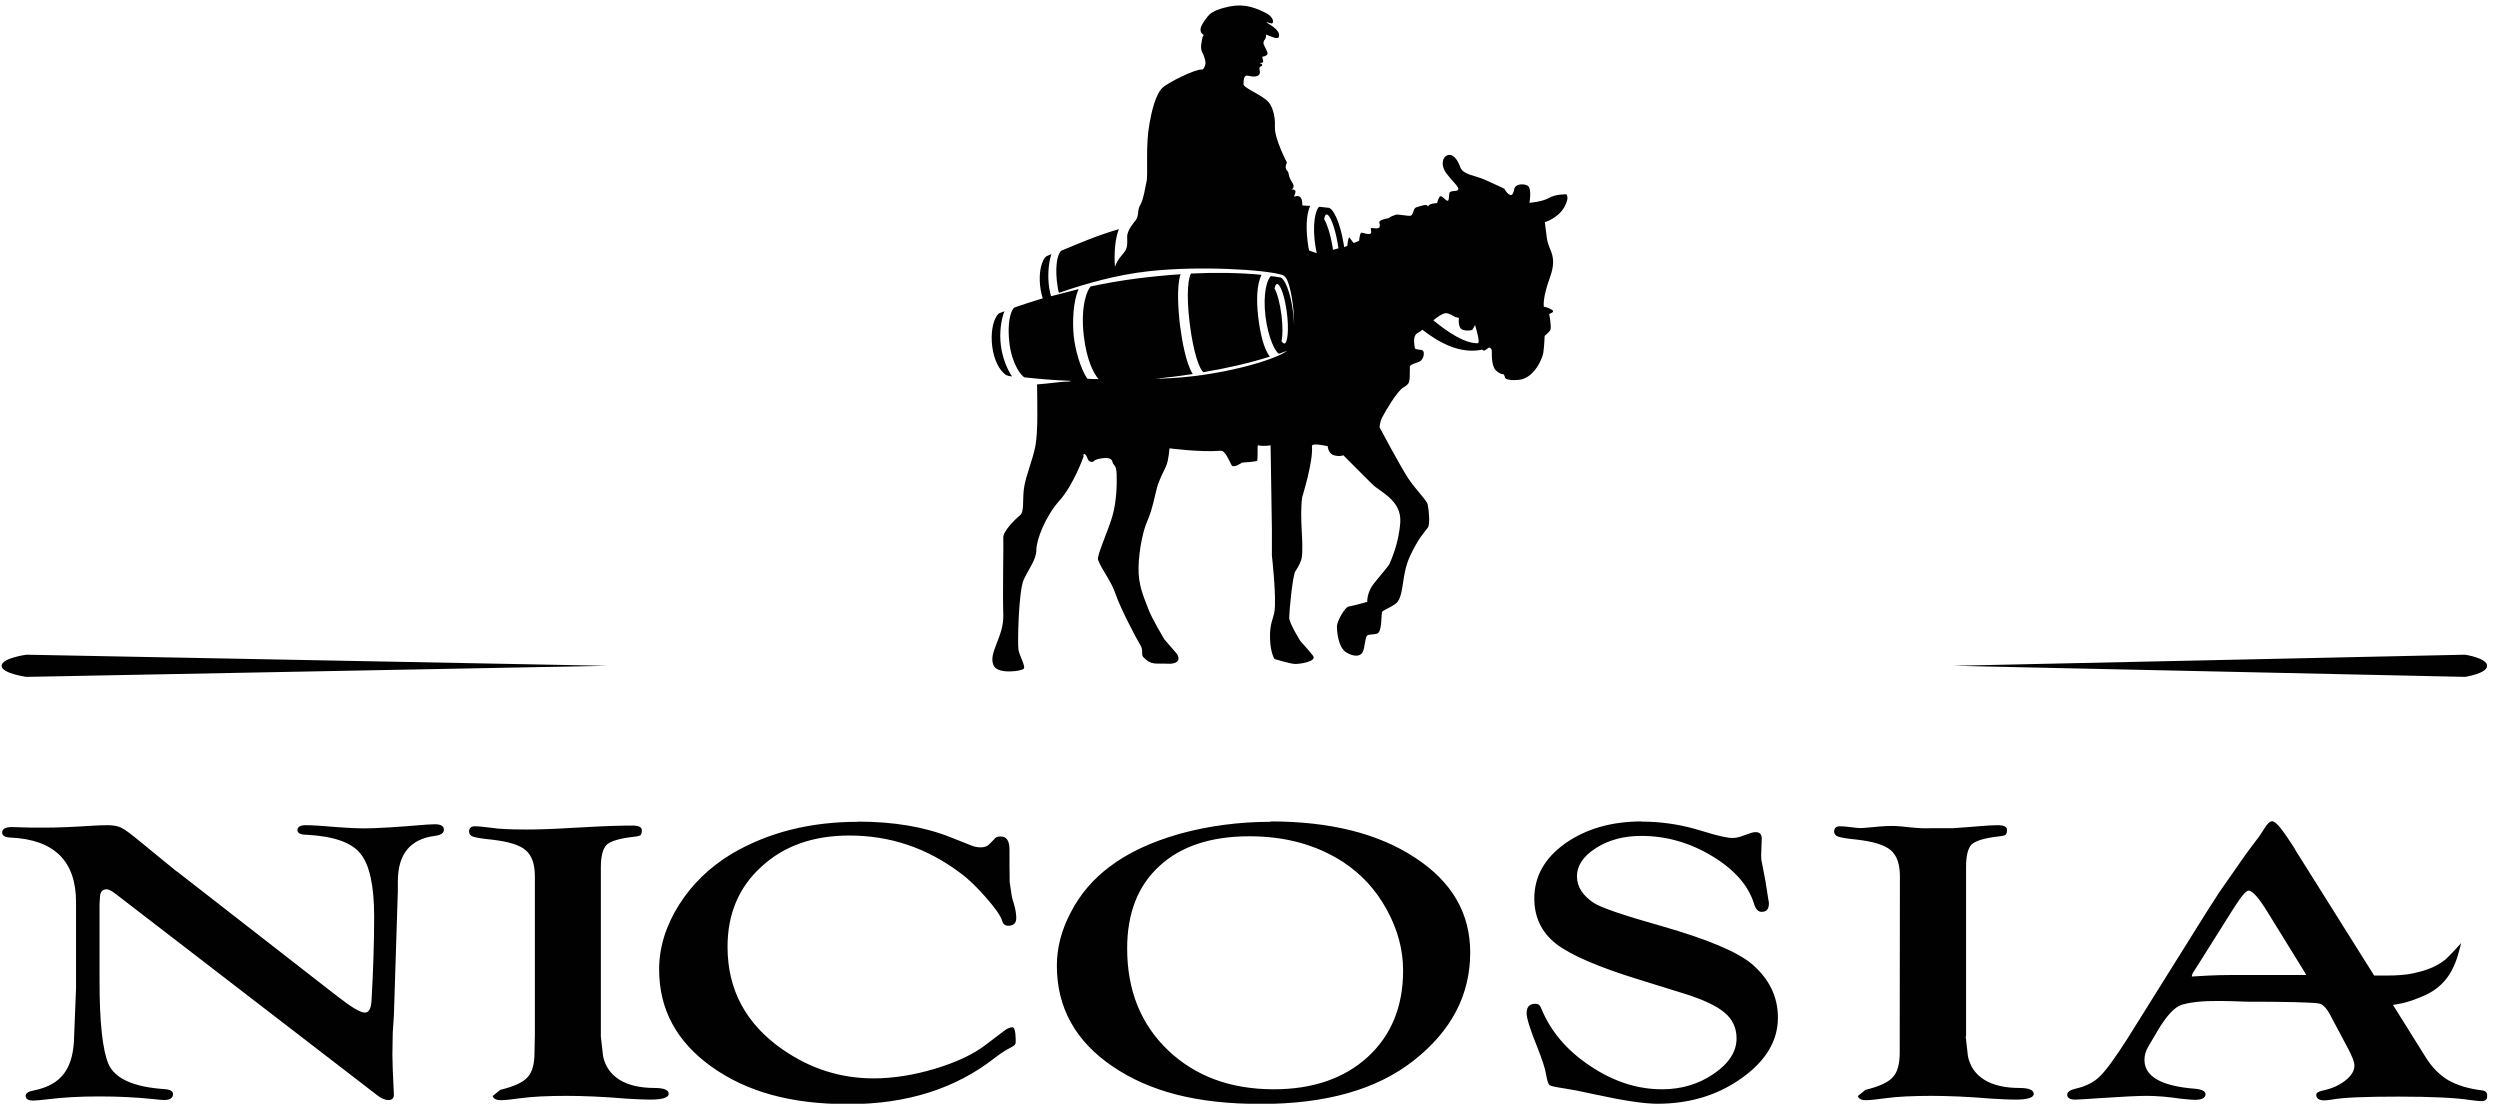 <svg width="133" height="59" viewBox="0 0 133 59" fill="none" xmlns="http://www.w3.org/2000/svg">
<g clip-path="url(#clip0_552_20264)">
<path d="M1.405 34.83C1.405 34.83 0.085 35.01 0.085 35.42C0.085 35.83 1.405 36.01 1.405 36.01L32.285 35.42L1.405 34.83Z" fill="#010101"/>
<path d="M131.145 36.01C131.145 36.01 132.315 35.83 132.315 35.42C132.315 35.01 131.145 34.83 131.145 34.83L103.915 35.42L131.145 36.01Z" fill="#010101"/>
<path d="M104.575 55.14L104.695 56.2C104.815 56.75 105.105 57.16 105.575 57.45C106.055 57.74 106.675 57.88 107.445 57.88C107.945 57.88 108.185 57.99 108.195 58.19C108.195 58.4 107.865 58.5 107.205 58.5C106.925 58.5 106.515 58.48 105.985 58.45C104.665 58.34 103.585 58.3 102.765 58.3C101.745 58.3 100.945 58.34 100.355 58.42C99.845 58.49 99.485 58.53 99.255 58.53C99.025 58.53 98.895 58.46 98.835 58.31L99.245 57.98C99.975 57.8 100.455 57.58 100.695 57.31C100.945 57.05 101.065 56.61 101.065 55.99V55.05L101.075 46.62C101.075 45.97 100.915 45.51 100.585 45.23C100.255 44.95 99.665 44.77 98.805 44.67C98.285 44.62 97.945 44.56 97.795 44.51C97.655 44.46 97.575 44.37 97.575 44.24C97.575 44.04 97.705 43.94 97.945 43.96C98.125 43.96 98.405 44 98.765 44.04C99.135 44.1 99.825 43.94 100.685 43.94C101.255 43.94 101.935 44.1 102.775 44.06H103.875C104.925 44 105.695 43.9 106.265 43.9C106.605 43.9 106.775 43.98 106.775 44.15C106.775 44.28 106.745 44.36 106.695 44.41C106.645 44.45 106.515 44.48 106.315 44.5C105.585 44.58 105.105 44.73 104.895 44.92C104.695 45.12 104.595 45.52 104.595 46.12V55.13L104.575 55.14ZM9.425 46.37L17.505 52.66L18.025 53.06C18.715 53.6 19.175 53.87 19.415 53.87C19.625 53.87 19.745 53.65 19.765 53.22C19.855 51.66 19.905 50.18 19.905 48.76C19.905 47.1 19.655 45.99 19.165 45.4C18.685 44.81 17.745 44.49 16.325 44.41C15.985 44.41 15.825 44.32 15.825 44.17C15.825 43.99 15.965 43.9 16.265 43.9C16.635 43.9 17.215 43.94 18.035 44.01C18.565 44.05 18.995 44.07 19.345 44.07C20.045 44.07 21.155 44 22.685 43.87L23.125 43.85C23.455 43.85 23.615 43.94 23.615 44.15C23.615 44.32 23.455 44.43 23.125 44.47C21.815 44.64 21.165 45.45 21.165 46.89V47.4L20.955 54.02L20.895 54.93L20.875 56.1L20.895 56.91L20.955 58.23C20.955 58.43 20.855 58.53 20.655 58.52C20.475 58.52 20.275 58.43 20.085 58.28L6.185 47.58C5.945 47.39 5.775 47.31 5.685 47.31C5.435 47.31 5.315 47.46 5.315 47.79L5.295 48.09V52.19C5.295 54.38 5.455 55.85 5.765 56.59C6.105 57.38 7.095 57.83 8.745 57.94C9.045 57.96 9.205 58.05 9.205 58.2C9.205 58.41 9.045 58.52 8.735 58.52C8.605 58.52 8.415 58.5 8.135 58.47C7.285 58.38 6.335 58.33 5.295 58.33C4.255 58.33 3.355 58.38 2.555 58.48C2.195 58.52 1.935 58.55 1.775 58.55C1.505 58.55 1.365 58.47 1.365 58.3C1.365 58.16 1.515 58.06 1.805 58.01C2.555 57.86 3.085 57.55 3.415 57.1C3.765 56.63 3.935 55.96 3.945 55.09L4.045 52.58V47.99C4.045 45.82 2.895 44.67 0.585 44.56C0.265 44.55 0.115 44.46 0.115 44.29C0.115 44.1 0.285 44 0.635 44L1.695 44.03H2.335C3.125 44.03 3.975 43.99 4.885 43.93C5.215 43.91 5.495 43.9 5.725 43.9C6.035 43.9 6.285 43.95 6.465 44.04C6.655 44.13 7.035 44.42 7.625 44.91L8.675 45.77L9.425 46.38V46.37ZM31.965 55.14L32.085 56.2C32.205 56.75 32.505 57.16 32.965 57.45C33.445 57.74 34.065 57.88 34.835 57.88C35.325 57.88 35.575 57.99 35.575 58.19C35.575 58.39 35.245 58.5 34.585 58.5C34.295 58.5 33.895 58.48 33.365 58.45C32.045 58.34 30.975 58.3 30.145 58.3C29.125 58.3 28.325 58.34 27.735 58.42C27.225 58.49 26.865 58.53 26.635 58.53C26.405 58.53 26.265 58.46 26.205 58.31L26.615 57.98C27.355 57.8 27.825 57.58 28.065 57.31C28.315 57.05 28.435 56.61 28.435 55.99L28.455 55.05V46.62C28.455 45.97 28.295 45.51 27.965 45.23C27.645 44.95 27.045 44.77 26.175 44.67C25.655 44.62 25.315 44.56 25.165 44.51C25.025 44.46 24.955 44.37 24.955 44.24C24.955 44.04 25.075 43.94 25.325 43.96C25.515 43.96 25.785 44 26.155 44.04C26.515 44.1 27.135 44.13 28.005 44.13C28.575 44.13 29.285 44.11 30.125 44.06L31.235 44C32.285 43.94 33.085 43.92 33.645 43.92C33.975 43.92 34.145 44 34.145 44.17C34.145 44.3 34.125 44.38 34.075 44.43C34.025 44.47 33.895 44.5 33.695 44.52C32.965 44.6 32.485 44.75 32.275 44.94C32.075 45.14 31.965 45.54 31.965 46.14V55.15V55.14ZM122.645 51.78L120.645 48.54C120.175 47.77 119.825 47.38 119.625 47.38C119.505 47.38 119.275 47.63 118.955 48.13L118.665 48.58L116.885 51.41L116.715 51.67C116.645 51.78 116.605 51.87 116.605 51.95C117.125 51.92 117.825 51.87 118.735 51.87H122.695L122.635 51.79L122.645 51.78ZM122.075 45.16L126.305 51.9H126.935C127.535 51.9 128.045 51.86 128.385 51.78C128.835 51.68 129.535 51.51 130.105 51.04C130.315 50.86 130.935 50.17 130.935 50.17C130.725 50.93 130.495 52.33 128.915 52.99C128.655 53.09 128.105 53.36 127.305 53.46L129.025 56.21C129.365 56.77 129.775 57.18 130.235 57.46C130.705 57.73 131.315 57.92 132.055 58.01C132.235 58.03 132.325 58.13 132.325 58.3C132.325 58.5 132.215 58.59 131.985 58.58C131.845 58.58 131.655 58.55 131.405 58.52C130.615 58.4 129.355 58.34 127.625 58.34C125.895 58.34 124.685 58.38 124.045 58.5C123.895 58.52 123.765 58.54 123.655 58.54C123.375 58.54 123.225 58.44 123.225 58.24C123.225 58.14 123.335 58.07 123.555 58.02C124.045 57.92 124.445 57.74 124.765 57.49C125.095 57.23 125.255 56.97 125.255 56.69C125.255 56.3 124.795 55.58 124.005 54.07C124.005 54.07 123.725 53.45 123.385 53.39C123.055 53.32 121.515 53.29 119.505 53.29C119.505 53.29 118.245 53.23 117.445 53.26C116.545 53.29 116.055 53.46 116.055 53.46C115.685 53.58 115.255 54.04 114.775 54.85L114.295 55.67C114.155 55.9 114.085 56.14 114.085 56.38C114.085 57.27 114.975 57.78 116.765 57.92C117.145 57.95 117.345 58.06 117.335 58.23C117.315 58.41 117.135 58.51 116.785 58.51C116.595 58.51 116.345 58.48 116.005 58.45C115.335 58.35 114.735 58.3 114.205 58.3C113.725 58.3 112.955 58.34 111.885 58.41C111.095 58.46 110.595 58.5 110.405 58.5C110.125 58.5 109.975 58.41 109.975 58.24C109.975 58.1 110.115 57.99 110.405 57.92C110.955 57.8 111.395 57.58 111.715 57.26C112.055 56.93 112.545 56.25 113.195 55.23L117.365 48.56L118.065 47.47L119.475 45.45L120.215 44.46L120.455 44.09C120.615 43.83 120.755 43.69 120.875 43.69C121.035 43.69 121.315 43.99 121.705 44.58L122.075 45.14V45.16ZM45.645 43.71C47.545 43.71 49.205 43.99 50.615 44.56L51.625 44.96C51.825 45.05 52.015 45.08 52.175 45.08C52.375 45.08 52.535 45.02 52.635 44.91L52.955 44.58C53.005 44.53 53.095 44.5 53.235 44.5C53.545 44.5 53.705 44.73 53.705 45.19V45.96L53.715 46.93L53.835 47.73L53.975 48.21C54.035 48.44 54.065 48.66 54.065 48.84C54.065 49.11 53.925 49.25 53.635 49.25C53.475 49.25 53.365 49.17 53.315 48.99C53.235 48.72 52.945 48.31 52.465 47.76C51.985 47.21 51.525 46.76 51.085 46.44C49.315 45.11 47.355 44.45 45.185 44.45C43.265 44.45 41.705 45 40.505 46.11C39.305 47.2 38.705 48.62 38.705 50.37C38.705 52.66 39.685 54.48 41.645 55.84C43.125 56.86 44.725 57.37 46.475 57.37C47.505 57.37 48.585 57.2 49.735 56.86C50.885 56.51 51.785 56.09 52.445 55.58L53.435 54.83C53.575 54.72 53.715 54.66 53.855 54.65C54.045 54.65 54.035 55.27 54.035 55.43C54.035 55.72 53.735 55.64 52.935 56.27C50.835 57.92 48.235 58.74 45.145 58.74C42.055 58.74 39.725 58.08 37.855 56.75C35.995 55.42 35.065 53.7 35.065 51.57C35.065 50.41 35.415 49.27 36.115 48.15C36.815 47.04 37.755 46.13 38.915 45.43C40.845 44.29 43.085 43.72 45.645 43.72M87.345 43.71C88.295 43.71 89.235 43.84 90.145 44.09L91.165 44.39C91.625 44.51 91.945 44.58 92.145 44.58C92.295 44.58 92.435 44.56 92.585 44.51L93.165 44.31C93.245 44.28 93.325 44.27 93.405 44.27C93.615 44.27 93.725 44.38 93.725 44.61L93.695 45.47C93.695 45.61 93.695 45.74 93.725 45.85L93.925 46.89L94.075 47.85C94.095 47.93 94.105 48 94.105 48.06C94.105 48.36 93.985 48.51 93.725 48.51C93.535 48.51 93.415 48.38 93.325 48.11C93.025 47.12 92.285 46.27 91.095 45.55C89.905 44.83 88.645 44.47 87.315 44.47C86.395 44.47 85.595 44.68 84.915 45.11C84.225 45.55 83.895 46.05 83.895 46.63C83.895 47.17 84.195 47.64 84.795 48.04C85.185 48.29 86.385 48.7 88.405 49.27C90.815 49.96 92.415 50.63 93.195 51.28C94.125 52.08 94.585 53.02 94.585 54.14C94.585 55.37 93.945 56.44 92.665 57.35C91.385 58.27 89.885 58.72 88.165 58.72C87.465 58.72 86.355 58.55 84.835 58.22C84.115 58.06 83.605 57.96 83.265 57.91C82.795 57.84 82.525 57.79 82.435 57.73C82.365 57.66 82.305 57.48 82.255 57.18C82.205 56.85 82.045 56.37 81.795 55.74C81.405 54.78 81.215 54.16 81.215 53.9C81.215 53.56 81.375 53.4 81.695 53.4C81.835 53.4 81.935 53.48 81.995 53.65C82.495 54.87 83.355 55.88 84.585 56.7C85.815 57.53 87.095 57.95 88.415 57.95C89.445 57.95 90.365 57.68 91.165 57.13C91.975 56.58 92.385 55.95 92.385 55.24C92.385 54.68 92.165 54.22 91.745 53.87C91.325 53.51 90.595 53.17 89.565 52.85L87.245 52.13C85.065 51.46 83.575 50.82 82.795 50.22C82.015 49.61 81.625 48.8 81.625 47.8C81.625 46.64 82.165 45.66 83.255 44.88C84.355 44.1 85.715 43.7 87.345 43.7M66.475 44.49C64.435 44.49 62.835 45.01 61.685 46.07C60.535 47.12 59.965 48.58 59.965 50.46C59.965 52.68 60.685 54.48 62.135 55.87C63.585 57.25 65.455 57.95 67.765 57.95C69.845 57.95 71.515 57.37 72.765 56.23C74.015 55.08 74.645 53.55 74.645 51.63C74.645 50.52 74.355 49.45 73.775 48.39C73.195 47.33 72.425 46.5 71.455 45.86C70.045 44.95 68.395 44.49 66.475 44.49ZM67.595 43.7C70.765 43.7 73.325 44.34 75.285 45.63C77.245 46.91 78.215 48.59 78.215 50.67C78.215 52.93 77.215 54.85 75.195 56.43C73.235 57.97 70.525 58.73 67.085 58.73C63.645 58.73 61.165 58.07 59.185 56.73C57.215 55.39 56.225 53.61 56.225 51.37C56.225 50.41 56.475 49.46 56.975 48.52C57.475 47.56 58.155 46.77 59.005 46.13C59.995 45.37 61.245 44.79 62.755 44.36C64.275 43.94 65.895 43.72 67.605 43.72" fill="#010101"/>
<path d="M63.375 14.54C63.235 14.7 63.085 15.54 63.295 17.23C63.505 18.87 63.825 19.64 64.015 19.8C65.265 19.59 66.495 19.31 67.555 18.97C67.215 18.54 67.035 17.68 66.935 16.85C66.835 15.99 66.855 15.13 67.115 14.62C65.985 14.51 64.675 14.49 63.385 14.55" fill="#010101"/>
<path d="M53.555 19.96C53.655 20.02 53.735 20 53.845 20.03C53.555 19.62 53.315 18.97 53.245 18.36C53.165 17.75 53.245 17.04 53.435 16.56C53.345 16.59 53.165 16.66 53.165 16.66C53.165 16.66 53.105 16.7 53.085 16.73C52.795 17.07 52.705 17.79 52.785 18.42C52.865 19.08 53.145 19.73 53.555 19.97" fill="#010101"/>
<path d="M78.645 18.26C77.965 18.29 77.065 17.71 76.255 17.04C76.485 16.85 76.725 16.68 76.915 16.66C77.055 16.64 77.435 16.87 77.435 16.87L77.615 16.91C77.615 16.91 77.535 17.46 77.825 17.55C78.115 17.63 78.325 17.55 78.325 17.55L78.475 17.29C78.475 17.29 78.665 17.92 78.665 18.14C78.665 18.17 78.655 18.21 78.645 18.26ZM70.885 13.08C70.775 12.44 70.595 11.9 70.445 11.66C70.465 11.51 70.505 11.42 70.565 11.41C70.745 11.38 71.015 12.07 71.165 12.95C71.175 13.04 71.195 13.12 71.205 13.21C71.095 13.24 71.005 13.26 70.915 13.29C70.905 13.22 70.895 13.15 70.885 13.08ZM68.325 18.28C68.325 18.28 68.225 18.24 68.175 18.15C68.245 17.87 68.245 17.35 68.175 16.76C68.095 16.12 67.945 15.59 67.805 15.35C67.835 15.21 67.875 15.12 67.935 15.11C68.115 15.09 68.355 15.78 68.465 16.66C68.575 17.53 68.505 18.26 68.325 18.28ZM83.305 10.34C83.305 10.34 82.765 10.32 82.405 10.53C82.045 10.74 81.365 10.79 81.365 10.79C81.365 10.79 81.515 9.99 81.255 9.87C80.995 9.74 80.615 9.82 80.565 10.03C80.515 10.24 80.475 10.44 80.315 10.36C80.155 10.29 80.035 10.04 80.035 10.04C80.035 10.04 79.495 9.78 78.965 9.55C78.435 9.32 77.835 9.3 77.685 8.89C77.535 8.47 77.285 8.15 77.005 8.26C76.725 8.37 76.625 8.81 76.975 9.26C77.315 9.7 77.645 9.96 77.575 10.09C77.495 10.22 77.145 10.1 77.105 10.28C77.065 10.46 77.105 10.69 77.005 10.68C76.905 10.68 76.745 10.42 76.635 10.44C76.535 10.46 76.455 10.8 76.455 10.8C76.455 10.8 76.165 10.83 76.085 10.87C76.045 10.89 75.945 10.99 75.945 10.99C75.965 10.82 75.565 10.96 75.475 10.99C75.385 11.02 75.325 11.02 75.265 11.09C75.195 11.16 75.165 11.46 75.035 11.48C74.905 11.5 74.365 11.39 74.265 11.42C74.165 11.45 73.935 11.54 73.925 11.58C73.915 11.62 73.445 11.66 73.385 11.79C73.355 11.86 73.435 11.9 73.395 12.07C73.355 12.24 72.925 12.07 72.925 12.16C72.925 12.25 73.025 12.47 72.805 12.45C72.585 12.44 72.495 12.36 72.425 12.38C72.335 12.4 72.305 12.81 72.305 12.81C72.305 12.81 72.185 12.86 72.015 12.93C71.935 12.83 71.855 12.73 71.775 12.62C71.705 12.73 71.675 13.08 71.675 13.08C71.675 13.08 71.615 13.11 71.515 13.15C71.505 13.08 71.485 13.01 71.475 12.93C71.295 11.85 70.915 11.01 70.635 11.05C70.485 11.03 70.335 11.02 70.185 11C69.985 11.14 69.785 11.96 69.995 13.19C70.005 13.29 70.035 13.38 70.055 13.47L69.645 13.33L69.605 13.14C69.475 12.3 69.465 11.46 69.705 10.95C69.565 10.95 69.425 10.94 69.285 10.93C69.285 10.82 69.275 10.71 69.255 10.63C69.175 10.36 68.945 10.43 68.865 10.46C68.775 10.49 69.115 10.06 68.735 10.08C68.615 10.08 68.975 10.05 68.735 9.69C68.495 9.33 68.625 9.23 68.465 9.07C68.315 8.9 68.465 8.65 68.465 8.65C68.465 8.65 67.795 7.37 67.825 6.76C67.855 6.15 67.685 5.57 67.385 5.33C66.885 4.93 66.135 4.66 66.155 4.47C66.165 4.27 66.155 3.97 66.405 4.03C66.825 4.13 67.065 4.05 67.025 3.78C67.025 3.78 66.945 3.57 67.085 3.53C67.165 3.51 67.165 3.43 67.115 3.4C67.095 3.39 66.995 3.35 67.005 3.35C67.005 3.34 67.255 3.39 67.195 3.19C67.105 2.94 67.175 3.04 67.305 2.98C67.545 2.87 67.415 2.78 67.235 2.38C67.195 2.28 67.225 2.17 67.285 2.11C67.345 2.04 67.355 1.94 67.355 1.84C67.615 1.93 68.015 2.16 68.045 1.92C68.095 1.55 67.465 1.28 67.385 1.19C67.355 1.16 67.425 1.19 67.605 1.24C67.805 1.3 67.805 0.91 67.305 0.67C66.555 0.3 65.995 0.17 65.095 0.42C64.525 0.58 64.355 0.74 64.235 0.89C64.085 1.08 64.055 1.14 63.975 1.27C63.725 1.66 63.975 1.83 64.035 1.85C63.935 2.05 63.945 2.16 63.915 2.3C63.895 2.4 63.865 2.65 63.985 2.83C64.025 2.89 64.135 3.21 64.135 3.35C64.135 3.45 64.045 3.71 63.945 3.7C63.595 3.66 62.105 4.41 61.845 4.67C61.475 5.02 61.265 5.94 61.155 6.56C61.045 7.17 61.025 7.75 61.025 8.39C61.025 9.03 61.045 9.52 60.985 9.71C60.935 9.91 60.845 10.57 60.675 10.88C60.645 10.94 60.615 10.98 60.605 11.02C60.585 11.09 60.565 11.16 60.555 11.24C60.545 11.38 60.535 11.63 60.325 11.83C60.315 11.85 60.295 11.87 60.285 11.89C60.245 11.95 60.195 12.01 60.155 12.07C60.075 12.18 59.965 12.43 59.965 12.56C59.965 12.83 60.005 13.12 59.865 13.34C59.735 13.54 59.555 13.7 59.445 13.9C59.405 13.97 59.355 14.08 59.315 14.19C59.265 13.5 59.315 12.71 59.525 12.19C58.355 12.53 57.445 12.93 56.455 13.34C56.245 13.52 56.095 14.25 56.275 15.31C56.285 15.41 56.315 15.5 56.335 15.58C57.725 15.1 59.375 14.62 61.105 14.43C63.765 14.13 67.345 14.34 68.225 14.63C68.295 14.65 68.375 14.73 68.415 14.79C68.625 15.07 68.865 16.3 68.845 17.33C68.845 17.11 68.825 16.88 68.795 16.64C68.665 15.57 68.335 14.72 68.055 14.75C67.905 14.73 67.765 14.7 67.615 14.69C67.415 14.83 67.175 15.62 67.325 16.84C67.475 18.03 67.865 18.75 68.045 18.82C68.185 18.77 68.335 18.71 68.475 18.66C67.875 19.14 64.865 20.05 61.795 20.14C61.685 20.14 61.565 20.14 61.455 20.15C62.135 20.08 62.805 20 63.455 19.9C63.095 19.34 62.885 18.14 62.775 17.3C62.675 16.45 62.595 15.22 62.805 14.59C62.035 14.64 61.245 14.72 60.455 14.82C59.615 14.93 58.805 15.07 58.025 15.24C57.855 15.4 57.475 16.23 57.655 17.85C57.805 19.15 58.185 19.88 58.445 20.17C58.235 20.17 58.045 20.16 57.845 20.15C57.465 19.57 57.205 18.61 57.125 17.9C57.045 17.14 57.085 16.03 57.385 15.38C56.905 15.5 56.405 15.63 55.915 15.76C55.885 15.63 55.845 15.5 55.825 15.36C55.725 14.75 55.765 14.02 55.935 13.52C55.855 13.55 55.675 13.63 55.675 13.63C55.675 13.63 55.615 13.68 55.595 13.7C55.315 14.06 55.255 14.8 55.365 15.42C55.395 15.58 55.425 15.73 55.475 15.87C54.945 16.03 54.425 16.2 53.965 16.36C53.745 16.54 53.575 17.24 53.705 18.29C53.845 19.39 54.355 20.05 54.525 20.08H54.545C55.295 20.16 56.105 20.23 56.945 20.26C56.945 20.28 56.945 20.29 56.945 20.29C56.305 20.31 55.885 20.4 55.175 20.45C55.155 20.59 55.175 20.49 55.175 20.63C55.175 21.26 55.235 22.92 55.085 23.71C54.935 24.51 54.565 25.31 54.475 25.98C54.385 26.65 54.505 27.21 54.265 27.41C54.025 27.61 53.355 28.26 53.375 28.6C53.395 28.93 53.335 31.52 53.375 32.71C53.415 33.9 52.525 34.77 52.875 35.43C53.105 35.88 54.405 35.71 54.475 35.56C54.545 35.41 54.245 34.89 54.185 34.59C54.125 34.29 54.185 31.43 54.465 30.83C54.745 30.23 55.135 29.77 55.135 29.25C55.135 28.73 55.605 27.48 56.365 26.63C57.125 25.78 57.645 24.29 57.645 24.29C57.645 24.29 57.605 24.07 57.735 24.18C57.865 24.29 57.845 24.55 58.055 24.57C58.255 24.59 58.095 24.48 58.515 24.4C58.945 24.32 59.145 24.38 59.185 24.58C59.225 24.78 59.385 24.69 59.405 25.21C59.425 25.73 59.405 26.66 59.185 27.44C58.965 28.22 58.335 29.57 58.415 29.78C58.585 30.27 59.135 30.93 59.355 31.62C59.585 32.31 60.475 34.02 60.655 34.3C60.845 34.58 60.695 34.81 60.815 34.95C61.245 35.41 61.475 35.28 62.155 35.31C62.825 35.33 62.755 34.93 62.565 34.73C62.375 34.52 61.935 34 61.935 34C61.935 34 61.245 32.84 61.095 32.41C60.945 31.98 60.615 31.33 60.575 30.5C60.535 29.67 60.745 28.38 61.025 27.75C61.305 27.12 61.445 26.34 61.545 25.97C61.635 25.6 61.885 25.12 62.035 24.8C62.175 24.49 62.215 23.85 62.215 23.85C62.215 23.85 63.875 24.07 64.945 23.98C65.185 23.96 65.405 24.54 65.515 24.74C65.625 24.94 66.075 24.61 66.075 24.61C66.075 24.61 66.875 24.57 66.885 24.5C66.905 24.43 66.905 23.91 66.905 23.91C66.905 23.91 66.885 23.68 66.945 23.69C67.235 23.76 67.595 23.69 67.595 23.69L67.665 28.17V29.56C67.665 29.56 67.925 31.83 67.795 32.57C67.735 32.92 67.545 33.18 67.565 33.96C67.585 34.74 67.805 35.06 67.805 35.06C67.805 35.06 68.595 35.3 68.865 35.32C69.135 35.34 70.075 35.19 69.855 34.89C69.635 34.6 69.185 34.11 69.185 34.11C69.185 34.11 68.585 33.16 68.585 32.86C68.585 32.56 68.765 30.57 68.925 30.37C69.075 30.16 69.235 29.84 69.255 29.64C69.365 28.85 69.125 27.65 69.275 26.45C69.275 26.45 69.875 24.54 69.795 23.74C69.775 23.53 70.635 23.74 70.635 23.74C70.635 23.74 70.655 24.13 70.965 24.22C71.285 24.31 71.465 24.22 71.465 24.22C71.465 24.22 72.595 25.35 73.005 25.76C73.415 26.17 74.565 26.61 74.495 27.78C74.415 28.95 73.985 29.83 73.935 29.97C73.875 30.12 73.455 30.58 73.085 31.05C72.715 31.51 72.735 32.02 72.735 32.02C72.735 32.02 71.995 32.23 71.735 32.27C71.575 32.29 71.125 33.02 71.125 33.33C71.125 33.64 71.205 34.46 71.625 34.71C72.045 34.96 72.365 34.92 72.485 34.71C72.615 34.5 72.615 33.89 72.735 33.81C72.855 33.72 73.215 33.78 73.325 33.67C73.535 33.47 73.465 32.61 73.545 32.53C73.625 32.45 74.235 32.2 74.365 32C74.705 31.48 74.565 30.57 75.005 29.6C75.455 28.64 75.775 28.31 75.955 28.08C76.095 27.89 76.015 27.15 75.955 26.85C75.905 26.61 75.325 26.06 74.925 25.46C74.525 24.86 73.395 22.74 73.395 22.74C73.395 22.74 73.395 22.46 73.545 22.18C73.695 21.9 74.315 20.81 74.665 20.61C75.015 20.4 74.995 20.35 75.005 19.65C75.005 19.63 74.995 19.52 75.005 19.49C75.055 19.39 75.265 19.33 75.485 19.25C75.635 19.2 75.765 18.99 75.745 18.77C75.725 18.54 75.495 18.66 75.275 18.54C75.255 18.36 75.145 17.94 75.365 17.75L75.585 17.61C75.585 17.61 75.635 17.57 75.665 17.54C76.625 18.28 77.705 18.84 78.855 18.6C78.895 18.64 78.945 18.67 78.995 18.64C79.105 18.57 79.215 18.49 79.215 18.49C79.215 18.49 79.365 18.48 79.365 18.71C79.365 18.94 79.355 19.49 79.585 19.71C79.825 19.93 79.995 19.91 79.995 19.91L80.055 20.03C80.055 20.03 79.985 20.28 80.785 20.21C81.585 20.15 82.055 19.11 82.105 18.76C82.155 18.4 82.175 17.87 82.175 17.87C82.175 17.87 82.445 17.65 82.485 17.54C82.545 17.34 82.415 16.7 82.415 16.7C82.415 16.7 82.785 16.6 82.545 16.47C82.305 16.33 82.135 16.32 82.135 16.32C82.135 16.32 82.075 16.11 82.235 15.47C82.395 14.83 82.625 14.47 82.625 13.93C82.625 13.38 82.355 13.2 82.285 12.61L82.185 11.82C82.185 11.82 82.885 11.61 83.215 11.03C83.545 10.45 83.305 10.32 83.305 10.32" fill="#010101"/>
</g>
<defs>
<clipPath id="clip0_552_20264">
<rect width="132.23" height="58.44" fill="white" transform="translate(0.085 0.28)"/>
</clipPath>
</defs>
</svg>
